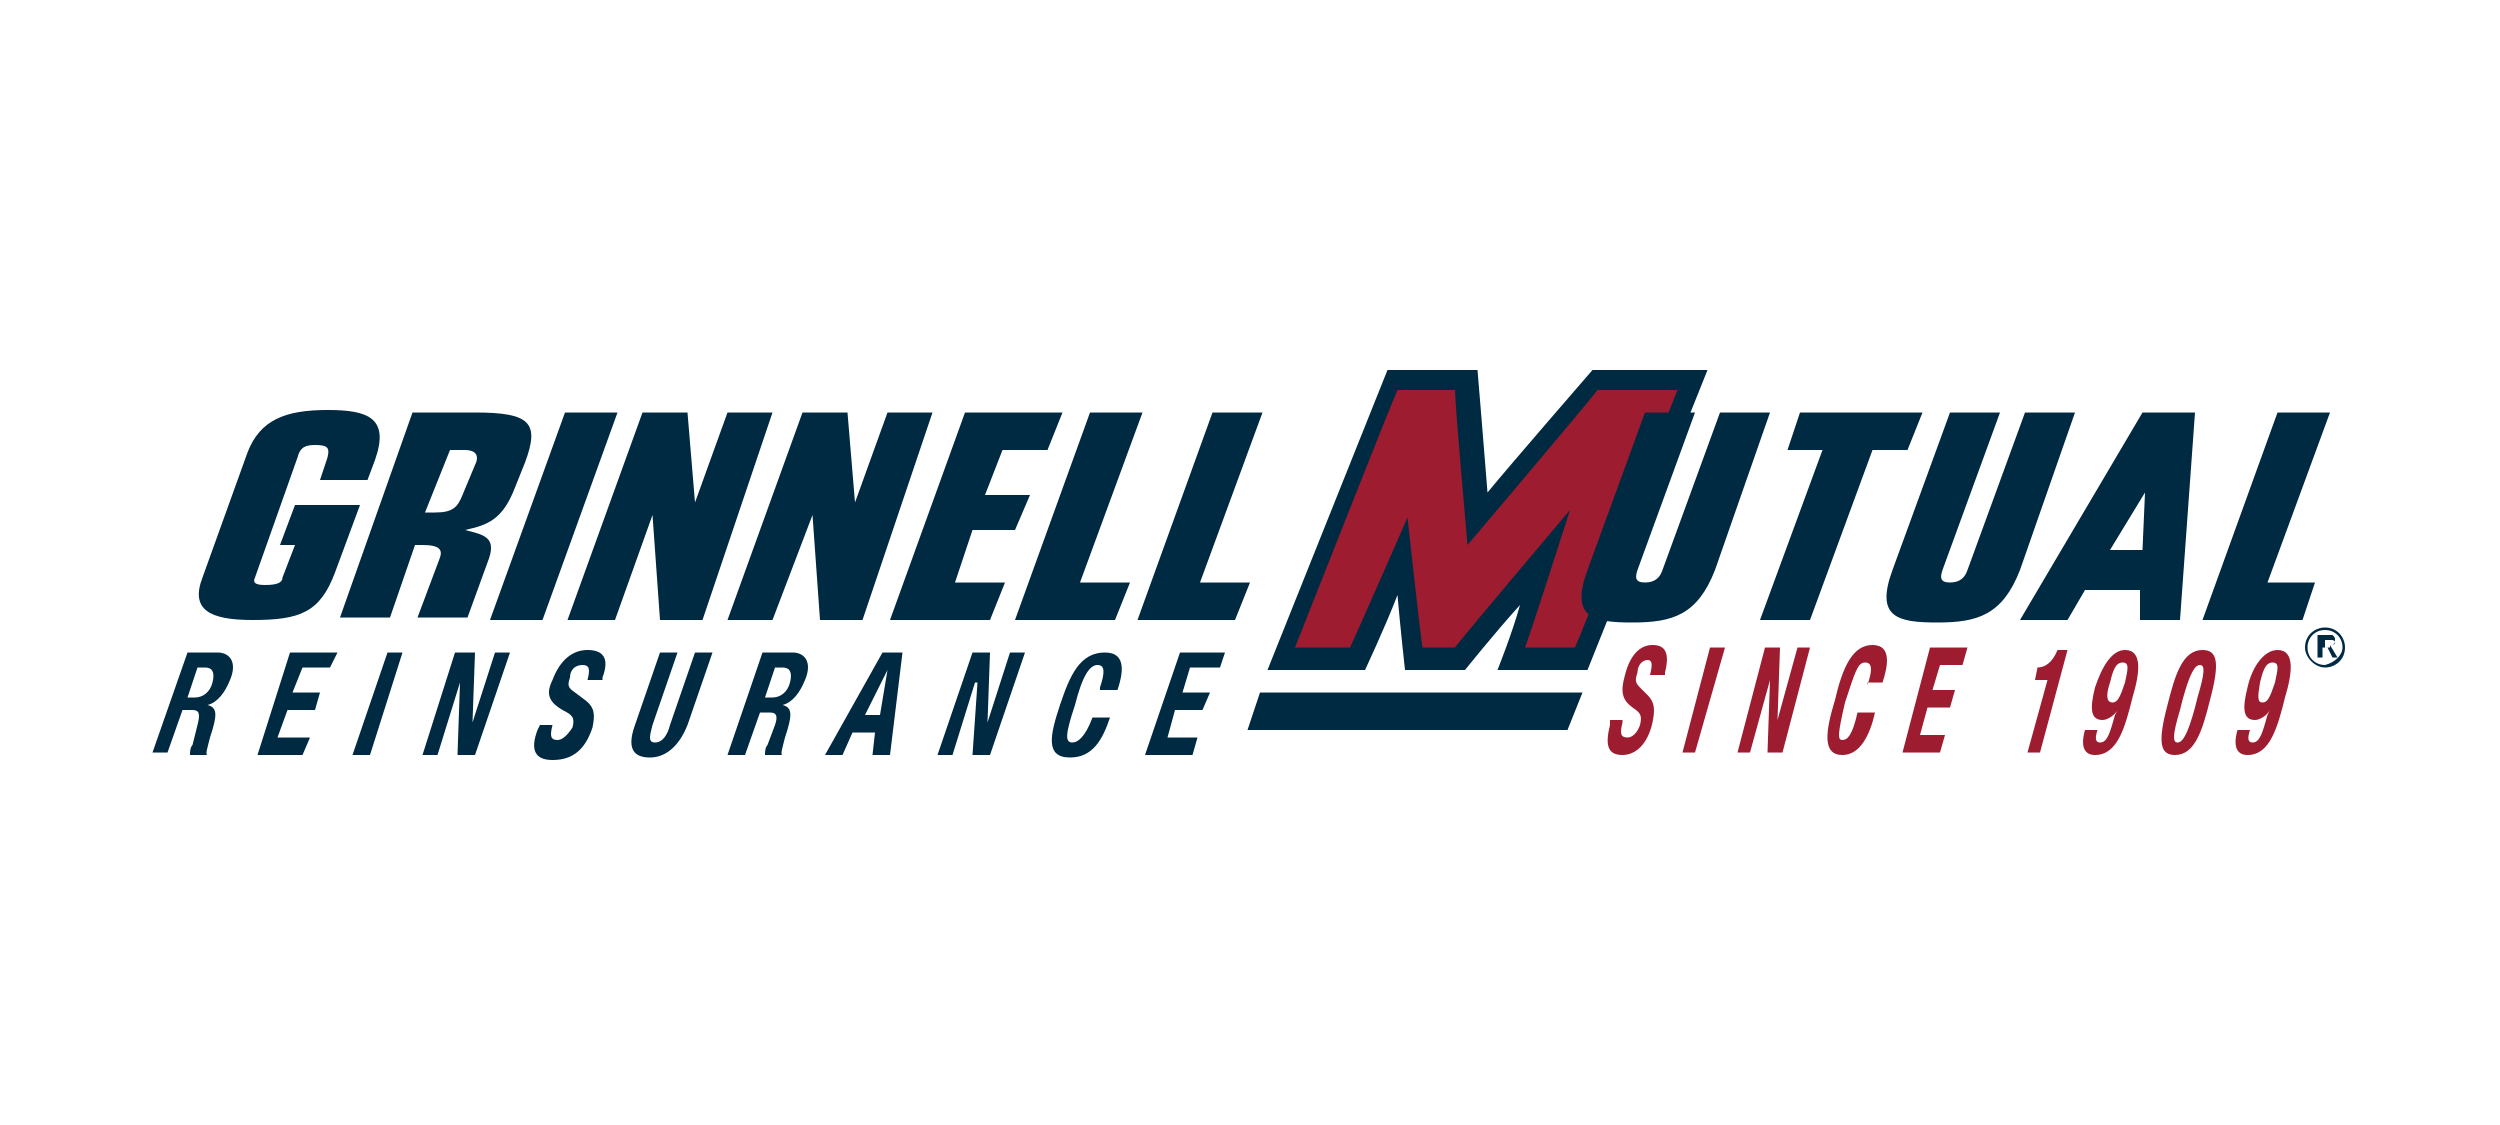 <svg version="1.1" id="grnnell" xmlns="http://www.w3.org/2000/svg" xmlns:xlink="http://www.w3.org/1999/xlink" x="0px" y="0px"
	 width="100px" height="45px" viewBox="0 0 100 45" enable-background="new 0 0 100 45" xml:space="preserve">
<g>
	<path fill="#002942" d="M7.5,26.1h1.2c0.5,0,0.8,0.4,0.5,1.1c-0.2,0.5-0.5,0.9-0.9,1l0,0c0.4,0.1,0.4,0.4,0.1,1.3
		c-0.1,0.4-0.2,0.7-0.1,0.7l0,0H7.6c0-0.1,0-0.3,0.1-0.4L7.9,29C8,28.6,8,28.4,7.7,28.4H7.3l-0.6,1.7H6.1L7.5,26.1z M7.5,27.9h0.3
		c0.3,0,0.6-0.2,0.7-0.6c0.1-0.4,0-0.6-0.3-0.6H7.9L7.5,27.9z"/>
	<polygon fill="#002942" points="13.5,26.1 13.2,26.7 12.1,26.7 11.7,27.7 12.8,27.7 12.6,28.4 11.5,28.4 11.1,29.5 12.4,29.5 
		12.1,30.2 10.3,30.2 11.6,26.1 	"/>
	<polygon fill="#002942" points="14.1,30.2 15.5,26.1 16.1,26.1 14.8,30.2 	"/>
	<polygon fill="#002942" points="19,26.1 18.9,28.9 18.9,28.9 19.8,26.1 20.4,26.1 19,30.2 18.3,30.2 18.4,27.3 18.4,27.3 
		17.5,30.2 16.9,30.2 18.2,26.1 	"/>
	<path fill="#002942" d="M22.1,28.9l0,0.1c-0.1,0.4-0.1,0.6,0.2,0.6c0.2,0,0.4-0.2,0.6-0.5c0.1-0.4,0-0.5-0.4-0.7
		c-0.5-0.3-0.7-0.6-0.4-1.2c0.3-0.8,0.8-1.2,1.4-1.2c0.6,0,0.9,0.3,0.6,1.1l0,0.1h-0.6c0.1-0.4,0.1-0.6-0.2-0.6
		c-0.3,0-0.5,0.2-0.5,0.5c-0.1,0.3-0.1,0.4,0.2,0.6l0.4,0.3c0.4,0.3,0.4,0.6,0.3,1.1c-0.3,0.9-0.8,1.3-1.6,1.3
		c-0.7,0-0.9-0.4-0.6-1.2l0.1-0.2H22.1z"/>
	<path fill="#002942" d="M27.1,26.1l-1,2.9c-0.1,0.4-0.2,0.7,0.1,0.7c0.3,0,0.5-0.3,0.6-0.7l1-2.9h0.7l-1,2.9c-0.4,1-1,1.3-1.5,1.3
		c-0.5,0-1-0.2-0.6-1.3l1-2.9H27.1z"/>
	<path fill="#002942" d="M30.5,26.1h1.2c0.5,0,0.8,0.4,0.5,1.1c-0.2,0.5-0.5,0.9-0.9,1l0,0c0.4,0.1,0.4,0.4,0.1,1.3
		c-0.1,0.4-0.2,0.7-0.1,0.7l0,0h-0.7c0-0.1,0-0.3,0.1-0.4L31,29c0.1-0.3,0.1-0.5-0.2-0.5h-0.4l-0.6,1.7h-0.7L30.5,26.1z M30.6,27.9
		h0.3c0.3,0,0.6-0.2,0.7-0.6c0.1-0.4,0-0.6-0.3-0.6H31L30.6,27.9z"/>
	<path fill="#002942" d="M35.3,26.1h0.8l-0.5,4.1h-0.7l0.1-0.9h-0.9l-0.4,0.9h-0.7L35.3,26.1z M34.6,28.6h0.6l0.3-1.8h0L34.6,28.6z"
		/>
	<polygon fill="#002942" points="39.6,26.1 39.5,28.9 39.5,28.9 40.4,26.1 41,26.1 39.6,30.2 38.9,30.2 39.1,27.3 39,27.3 
		38.1,30.2 37.5,30.2 38.9,26.1 	"/>
	<path fill="#002942" d="M44,27.5c0.2-0.6,0.2-0.9-0.1-0.9c-0.3,0-0.6,0.4-0.9,1.6c-0.4,1.2-0.4,1.5-0.1,1.5c0.2,0,0.5-0.2,0.8-1
		h0.7c-0.3,0.9-0.7,1.6-1.6,1.6c-1,0-0.8-0.9-0.4-2.1c0.4-1.2,0.8-2.1,1.8-2.1c0.9,0,0.7,0.9,0.5,1.5H44z"/>
	<polygon fill="#002942" points="49,26.1 48.8,26.7 47.6,26.7 47.3,27.7 48.4,27.7 48.1,28.4 47,28.4 46.7,29.5 47.9,29.5 
		47.7,30.2 45.8,30.2 47.2,26.1 	"/>
	<path fill="#002942" d="M67.7,14.8h-4c0,0-3.3,3.8-4.2,4.9c-0.1-1.3-0.4-4.9-0.4-4.9h-3.6l-4.8,12h3.9c0,0,0.8-1.7,1.3-3
		c0.1,1.2,0.3,3,0.3,3h2.4c0,0,1.2-1.5,2.2-2.6c-0.3,1.1-0.9,2.6-0.9,2.6h3.6l4.8-12H67.7z"/>
	<path fill="#9D1C30" d="M67.1,15.6c-0.4,1-3.9,9.9-4.1,10.3H61c0.3-0.8,1.8-5.5,1.8-5.5s-4.4,5.2-4.6,5.5h-1.3
		c-0.1-0.6-0.6-5.2-0.6-5.2s-2.1,4.8-2.3,5.2h-2.2c0.4-1,3.9-9.9,4.1-10.3h2.3c0,0.6,0.5,6.2,0.5,6.2s5-5.9,5.2-6.2H67.1z"/>
	<path fill="#002942" d="M9.9,18.1c0.5-1.3,1.5-1.7,3.2-1.7c1.6,0,2.5,0.3,1.9,2l-0.3,0.8h-1.9l0.3-0.9c0.1-0.4,0-0.5-0.5-0.5
		c-0.4,0-0.6,0.1-0.7,0.5l-1.7,4.8c-0.1,0.2,0,0.3,0.4,0.3c0.5,0,0.7-0.1,0.7-0.3l0.5-1.3h-0.6l0.6-1.6h2.6l-1,2.7
		c-0.6,1.6-1.4,1.9-3.3,1.9c-1.7,0-2.5-0.4-2-1.7L9.9,18.1z"/>
	<path fill="#002942" d="M16.5,16.5H19c2.2,0,2.6,0.4,2,2l-0.4,1c-0.5,1.3-1.1,1.5-2,1.7l0,0c0.8,0.2,1.3,0.3,0.9,1.3l-0.8,2.2h-2
		l0.9-2.4c0.1-0.3,0-0.5-0.7-0.5h-0.3l-1,2.9h-2L16.5,16.5z M17,20.5h0.4c0.7,0,0.9-0.2,1.1-0.7l0.5-1.2c0.2-0.4,0-0.6-0.4-0.6H18
		L17,20.5z"/>
	<polygon fill="#002942" points="22.6,16.5 24.7,16.5 21.7,24.8 19.6,24.8 	"/>
	<polygon fill="#002942" points="26.1,20.6 24.6,24.8 22.7,24.8 25.7,16.5 27.5,16.5 27.8,20.1 29.1,16.5 30.9,16.5 28.1,24.8 
		26.4,24.8 	"/>
	<polygon fill="#002942" points="32.5,20.6 30.9,24.8 29.1,24.8 32.1,16.5 33.9,16.5 34.2,20.1 35.5,16.5 37.3,16.5 34.5,24.8 
		32.8,24.8 	"/>
	<polygon fill="#002942" points="38.6,16.5 42.5,16.5 41.9,18 40.1,18 39.4,19.8 41.2,19.8 40.6,21.2 38.9,21.2 38.2,23.3 
		40.2,23.3 39.6,24.8 35.6,24.8 	"/>
	<polygon fill="#002942" points="43.6,16.5 45.7,16.5 43.2,23.3 45.2,23.3 44.6,24.8 40.6,24.8 	"/>
	<polygon fill="#002942" points="48.5,16.5 50.5,16.5 48,23.3 50,23.3 49.4,24.8 45.5,24.8 	"/>
	<polygon fill="#002942" points="72.9,18 71.5,18 72,16.5 76.9,16.5 76.3,18 74.9,18 72.4,24.8 70.4,24.8 	"/>
	<path fill="#002942" d="M80.8,22.8c-0.7,1.8-1.7,2.1-3.3,2.1c-1.6,0-2.5-0.2-1.8-2.1l2.3-6.3h2l-2.3,6.3c-0.1,0.3-0.1,0.5,0.3,0.5
		c0.4,0,0.6-0.2,0.7-0.5l2.3-6.3h2L80.8,22.8z"/>
	<polygon fill="#002942" points="91.1,16.5 93.2,16.5 90.7,23.3 92.6,23.3 92.1,24.8 88.1,24.8 	"/>
	<path fill="#002942" d="M85.7,16.5h2.1l-0.6,8.3h-1.6l0-1.2h-2.2l-0.7,1.2h-1.9L85.7,16.5z M85.8,19.7L84.4,22l1.3,0L85.8,19.7z"/>
	<path fill="#002942" d="M68.6,22.8c-0.7,1.8-1.7,2.1-3.3,2.1c-1.6,0-2.5-0.2-1.8-2.1l2.3-6.3h2l-2.3,6.3c-0.1,0.3-0.1,0.5,0.3,0.5
		c0.4,0,0.6-0.2,0.7-0.5l2.3-6.3h2L68.6,22.8z"/>
	<path fill="#9D1C30" d="M64.9,28.8l0,0.1c-0.1,0.4-0.1,0.6,0.2,0.6c0.2,0,0.4-0.2,0.5-0.5c0.1-0.4,0-0.5-0.3-0.7
		c-0.4-0.3-0.5-0.6-0.3-1.3c0.2-0.8,0.6-1.2,1.1-1.2c0.5,0,0.7,0.3,0.5,1.1l0,0.1H66c0.1-0.4,0.1-0.6-0.1-0.6
		c-0.2,0-0.4,0.2-0.4,0.5c-0.1,0.3-0.1,0.4,0.1,0.6l0.3,0.3c0.3,0.3,0.3,0.6,0.2,1.1c-0.2,0.9-0.7,1.3-1.2,1.3
		c-0.6,0-0.7-0.4-0.5-1.2l0-0.2H64.9z"/>
	<polygon fill="#9D1C30" points="67.3,30.1 68.4,25.9 69,25.9 67.8,30.1 	"/>
	<polygon fill="#9D1C30" points="71.2,25.9 71.1,28.8 71.1,28.8 71.9,25.9 72.4,25.9 71.3,30.1 70.7,30.1 70.8,27.2 70.8,27.2 
		70,30.1 69.5,30.1 70.6,25.9 	"/>
	<path fill="#9D1C30" d="M74.7,27.4c0.2-0.6,0.2-0.9-0.1-0.9c-0.3,0-0.4,0.4-0.8,1.6c-0.3,1.3-0.3,1.5-0.1,1.5
		c0.2,0,0.4-0.2,0.6-1.1H75c-0.2,0.9-0.6,1.7-1.3,1.7c-0.8,0-0.7-0.9-0.3-2.2c0.3-1.3,0.7-2.2,1.5-2.2c0.8,0,0.6,0.9,0.4,1.5H74.7z"
		/>
	<polygon fill="#9D1C30" points="78.7,25.9 78.5,26.6 77.6,26.6 77.3,27.6 78.2,27.6 78,28.3 77.1,28.3 76.8,29.4 77.8,29.4 
		77.6,30.1 76.1,30.1 77.2,25.9 	"/>
	<path fill="#9D1C30" d="M81.1,30.1l0.8-2.9h-0.5l0.1-0.5h0c0.3,0,0.6-0.2,0.8-0.7h0.4l-1.1,4.1H81.1z"/>
	<path fill="#9D1C30" d="M83.9,29.2c-0.1,0.3-0.1,0.5,0.1,0.5c0.3,0,0.4-0.4,0.6-1.1l0.1-0.2h0c-0.1,0.2-0.4,0.4-0.6,0.4
		c-0.5,0-0.5-0.5-0.3-1.3c0.3-0.9,0.7-1.5,1.2-1.5c0.7,0,0.6,0.9,0.3,1.9c-0.3,1.2-0.6,2.3-1.5,2.3c-0.4,0-0.6-0.3-0.4-1H83.9z
		 M84.5,28.1c0.2,0,0.3-0.2,0.5-0.8c0.1-0.5,0.2-0.8-0.1-0.8c-0.3,0-0.4,0.4-0.5,0.8C84.2,27.9,84.3,28.1,84.5,28.1"/>
	<path fill="#9D1C30" d="M88.1,26c0.6,0,0.7,0.5,0.3,2c-0.3,1.2-0.6,2.2-1.4,2.2c-0.6,0-0.7-0.5-0.3-2C87,27,87.3,26,88.1,26
		 M87.2,28.4c-0.3,1-0.3,1.3-0.1,1.3c0.2,0,0.4-0.3,0.7-1.4l0.1-0.4c0.3-1,0.3-1.3,0.1-1.3c-0.2,0-0.4,0.3-0.7,1.4L87.2,28.4z"/>
	<path fill="#9D1C30" d="M90,29.2c-0.1,0.3-0.1,0.5,0.1,0.5c0.3,0,0.4-0.4,0.6-1.1l0.1-0.2h0c-0.1,0.2-0.4,0.4-0.6,0.4
		c-0.5,0-0.5-0.5-0.3-1.3c0.2-0.9,0.7-1.5,1.2-1.5c0.7,0,0.6,0.9,0.3,1.9c-0.3,1.2-0.6,2.3-1.5,2.3c-0.4,0-0.6-0.3-0.4-1H90z
		 M90.5,28.1c0.2,0,0.3-0.2,0.5-0.8c0.1-0.5,0.2-0.8-0.1-0.8c-0.3,0-0.4,0.4-0.5,0.8C90.3,27.9,90.3,28.1,90.5,28.1"/>
	<polygon fill="#002942" points="62.7,29.2 49.9,29.2 50.4,27.7 63.3,27.7 	"/>
	<path fill="#002942" d="M92.2,25.9c0-0.5,0.4-0.8,0.8-0.8c0.5,0,0.8,0.4,0.8,0.8c0,0.5-0.4,0.8-0.8,0.8
		C92.6,26.7,92.2,26.3,92.2,25.9 M93.7,25.9c0-0.4-0.3-0.7-0.7-0.7c-0.4,0-0.7,0.3-0.7,0.7c0,0.4,0.3,0.7,0.7,0.7
		C93.4,26.5,93.7,26.2,93.7,25.9 M93.5,26.3h-0.2l-0.2-0.4h-0.2v0.4h-0.2v-0.9h0.4c0.1,0,0.2,0,0.2,0c0.1,0.1,0.1,0.1,0.1,0.2
		c0,0.2-0.1,0.2-0.2,0.2L93.5,26.3z M93.2,25.8c0.1,0,0.2,0,0.2-0.1c0-0.1-0.1-0.1-0.2-0.1h-0.2v0.3H93.2z"/>
</g>
</svg>
